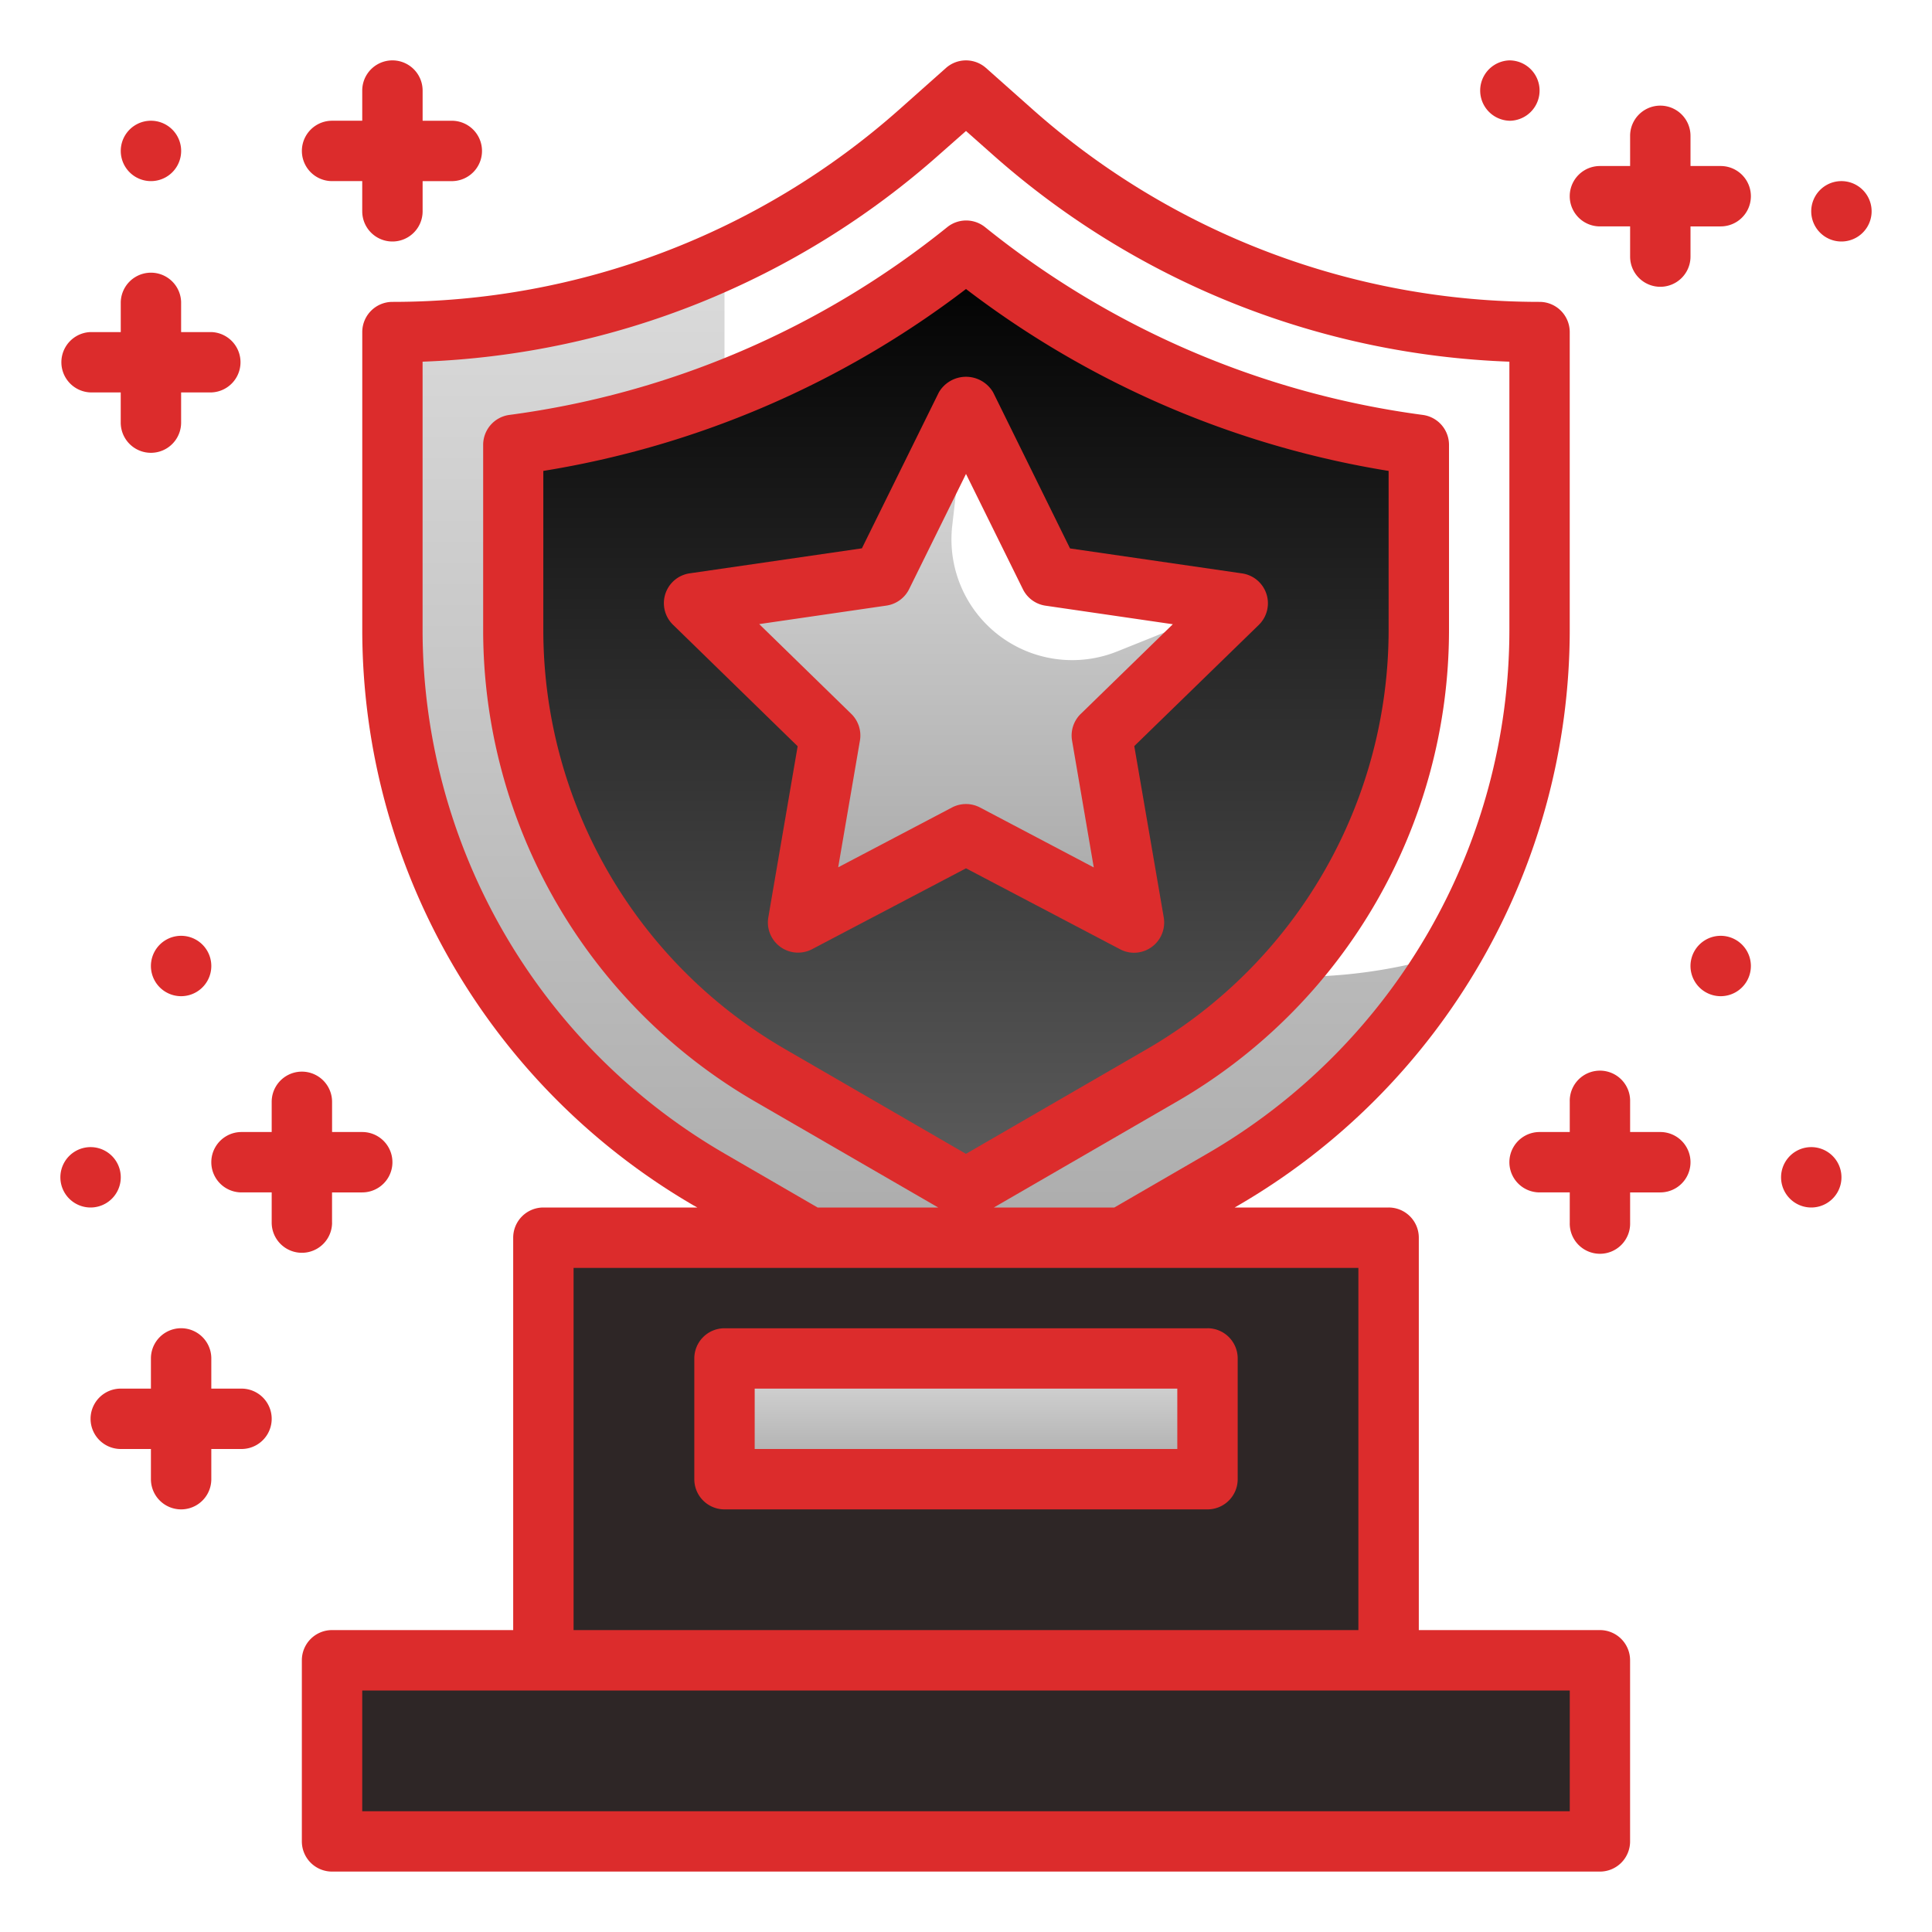 <svg width="59" height="59" fill="none" xmlns="http://www.w3.org/2000/svg"><path d="M44.305 29.113a19.199 19.199 0 01-6.95 6.904L29.5 40.563l-7.854-4.544a19.358 19.358 0 01-9.662-16.76V10.14a24.23 24.23 0 008.62-1.586 18.34 18.34 0 001.521-.645v3.051a19.386 19.386 0 009.661 16.76 15.63 15.63 0 0012.52 1.392z" fill="url(#a)"/><path d="M10.14 50.703h38.72v5.531H10.14v-5.53zm6.454-12.906h25.812v12.906H16.594V37.797z" fill="#2E2626"/><path d="M29.5 7.651a27.887 27.887 0 01-13.828 5.93v5.676a15.717 15.717 0 007.82 13.562L29.5 36.3l6.009-3.482a15.717 15.717 0 007.82-13.558v-5.677A27.896 27.896 0 0129.5 7.65zm4.148 14.808l.98 5.709-5.128-2.692-5.128 2.696.98-5.71-4.149-4.044 5.733-.83 2.564-5.197 2.564 5.195 5.733.83-4.149 4.043z" fill="url(#b)"/><path d="M29.5 12.39l-.42 3.662a3.687 3.687 0 005.036 3.842l3.68-1.476-4.148 4.044.98 5.71-5.128-2.696-5.128 2.696.98-5.71-4.149-4.044 5.733-.83 2.564-5.197z" fill="url(#c)"/><path d="M22.125 41.484h14.75v3.688h-14.75v-3.688z" fill="url(#d)"/><path d="M48.86 49.781h-5.532V37.797a.921.921 0 00-.922-.922h-4.701l.108-.063a20.34 20.34 0 0010.124-17.551v-9.12a.922.922 0 00-.921-.922 23.306 23.306 0 01-15.497-5.892l-1.407-1.25a.922.922 0 00-1.225 0l-1.406 1.25a23.306 23.306 0 01-15.497 5.892.922.922 0 00-.921.921v9.12a20.342 20.342 0 0010.119 17.552l.113.063h-4.701a.922.922 0 00-.922.922V49.78H10.14a.922.922 0 00-.922.922v5.531a.922.922 0 00.922.922h38.718a.921.921 0 00.922-.922v-5.531a.922.922 0 00-.922-.922zM22.105 35.215a18.494 18.494 0 01-9.2-15.954v-8.216a25.137 25.137 0 0015.8-6.344L29.5 4l.795.705a25.137 25.137 0 0015.799 6.34v8.217a18.491 18.491 0 01-9.2 15.954l-2.865 1.66h-3.68l5.623-3.254a16.64 16.64 0 008.278-14.36v-5.677a.922.922 0 00-.8-.914 26.97 26.97 0 01-13.367-5.734.922.922 0 00-1.156 0 26.962 26.962 0 01-13.372 5.734.922.922 0 00-.8.914v5.677a16.643 16.643 0 008.274 14.36l5.624 3.254H24.97l-2.864-1.66zm7.394.022l-5.547-3.212a14.793 14.793 0 01-7.36-12.764v-4.88A28.818 28.818 0 0029.5 8.826a28.826 28.826 0 0012.906 5.555v4.88a14.792 14.792 0 01-7.36 12.765l-5.546 3.21zm-11.984 3.482h23.968V49.78H17.516V38.72zm30.422 16.593H11.062v-3.687h36.876v3.687z" fill="#DC2C2C"/><path d="M34.639 22.784l3.803-3.701a.922.922 0 00-.51-1.572l-5.255-.763-2.347-4.764a.96.96 0 00-1.66 0l-2.349 4.761-5.254.763a.92.92 0 00-.51 1.575l3.802 3.706-.897 5.232a.922.922 0 001.337.966l4.701-2.47 4.702 2.47a.909.909 0 00.817.022.924.924 0 00.52-.992l-.9-5.233zm-1.636-.982a.922.922 0 00-.264.816l.663 3.872-3.473-1.83a.921.921 0 00-.858 0l-3.474 1.826.664-3.871a.923.923 0 00-.266-.816l-2.81-2.74 3.883-.565a.921.921 0 00.695-.503l1.737-3.518 1.738 3.521a.917.917 0 00.694.503l3.884.566-2.813 2.74zm3.872 18.761h-14.75a.922.922 0 00-.922.921v3.688a.922.922 0 00.922.922h14.75a.922.922 0 00.922-.922v-3.688a.922.922 0 00-.922-.922zm-.922 3.687H23.047v-1.844h12.906v1.844zM52.547 5.07h-.922v-.922a.922.922 0 10-1.844 0v.922h-.922a.922.922 0 000 1.844h.922v.922a.922.922 0 001.844 0v-.922h.922a.922.922 0 100-1.844zm3.687 2.305a.922.922 0 100-1.844.922.922 0 000 1.844zm-10.14-3.687a.922.922 0 100-1.844.922.922 0 000 1.843zm4.609 30.882h-.922v-.922a.922.922 0 10-1.843 0v.922h-.922a.921.921 0 100 1.844h.922v.922a.922.922 0 101.843 0v-.922h.922a.922.922 0 000-1.844zm4.61 2.305a.922.922 0 100-1.844.922.922 0 000 1.844zm-2.766-6.453a.922.922 0 100-1.844.922.922 0 000 1.844zM10.14 37.336v-.922h.922a.922.922 0 000-1.844h-.921v-.922a.922.922 0 10-1.844 0v.922h-.922a.922.922 0 100 1.844h.922v.922a.922.922 0 101.844 0zm-2.765 5.07h-.922v-.922a.922.922 0 10-1.844 0v.922h-.921a.922.922 0 000 1.844h.921v.922a.922.922 0 101.844 0v-.922h.922a.922.922 0 100-1.844zM2.766 11.984h.921v.922a.922.922 0 001.844 0v-.922h.922a.922.922 0 000-1.843h-.922v-.922a.922.922 0 00-1.843 0v.922h-.922a.922.922 0 000 1.843zm7.374-6.453h.922v.922a.922.922 0 101.844 0v-.922h.922a.922.922 0 000-1.843h-.922v-.922a.922.922 0 10-1.844 0v.921h-.921a.922.922 0 000 1.844zM2.766 36.875a.922.922 0 100-1.844.922.922 0 000 1.844zm2.765-6.453a.922.922 0 100-1.844.922.922 0 000 1.844zM4.61 5.531a.922.922 0 100-1.844.922.922 0 000 1.844z" fill="#DC2C2C"/><defs><linearGradient id="a" x1="28.145" y1="7.91" x2="28.145" y2="40.562" gradientUnits="userSpaceOnUse"><stop stop-color="#DBDBDB"/><stop offset="1" stop-color="#A8A8A8"/></linearGradient><linearGradient id="b" x1="29.5" y1="7.651" x2="29.5" y2="36.301" gradientUnits="userSpaceOnUse"><stop/><stop offset="1" stop-color="#5D5D5D"/></linearGradient><linearGradient id="c" x1="29.5" y1="12.391" x2="29.5" y2="28.172" gradientUnits="userSpaceOnUse"><stop stop-color="#DBDBDB"/><stop offset="1" stop-color="#A8A8A8"/></linearGradient><linearGradient id="d" x1="29.5" y1="41.484" x2="29.5" y2="45.172" gradientUnits="userSpaceOnUse"><stop stop-color="#DBDBDB"/><stop offset="1" stop-color="#A8A8A8"/></linearGradient></defs></svg>